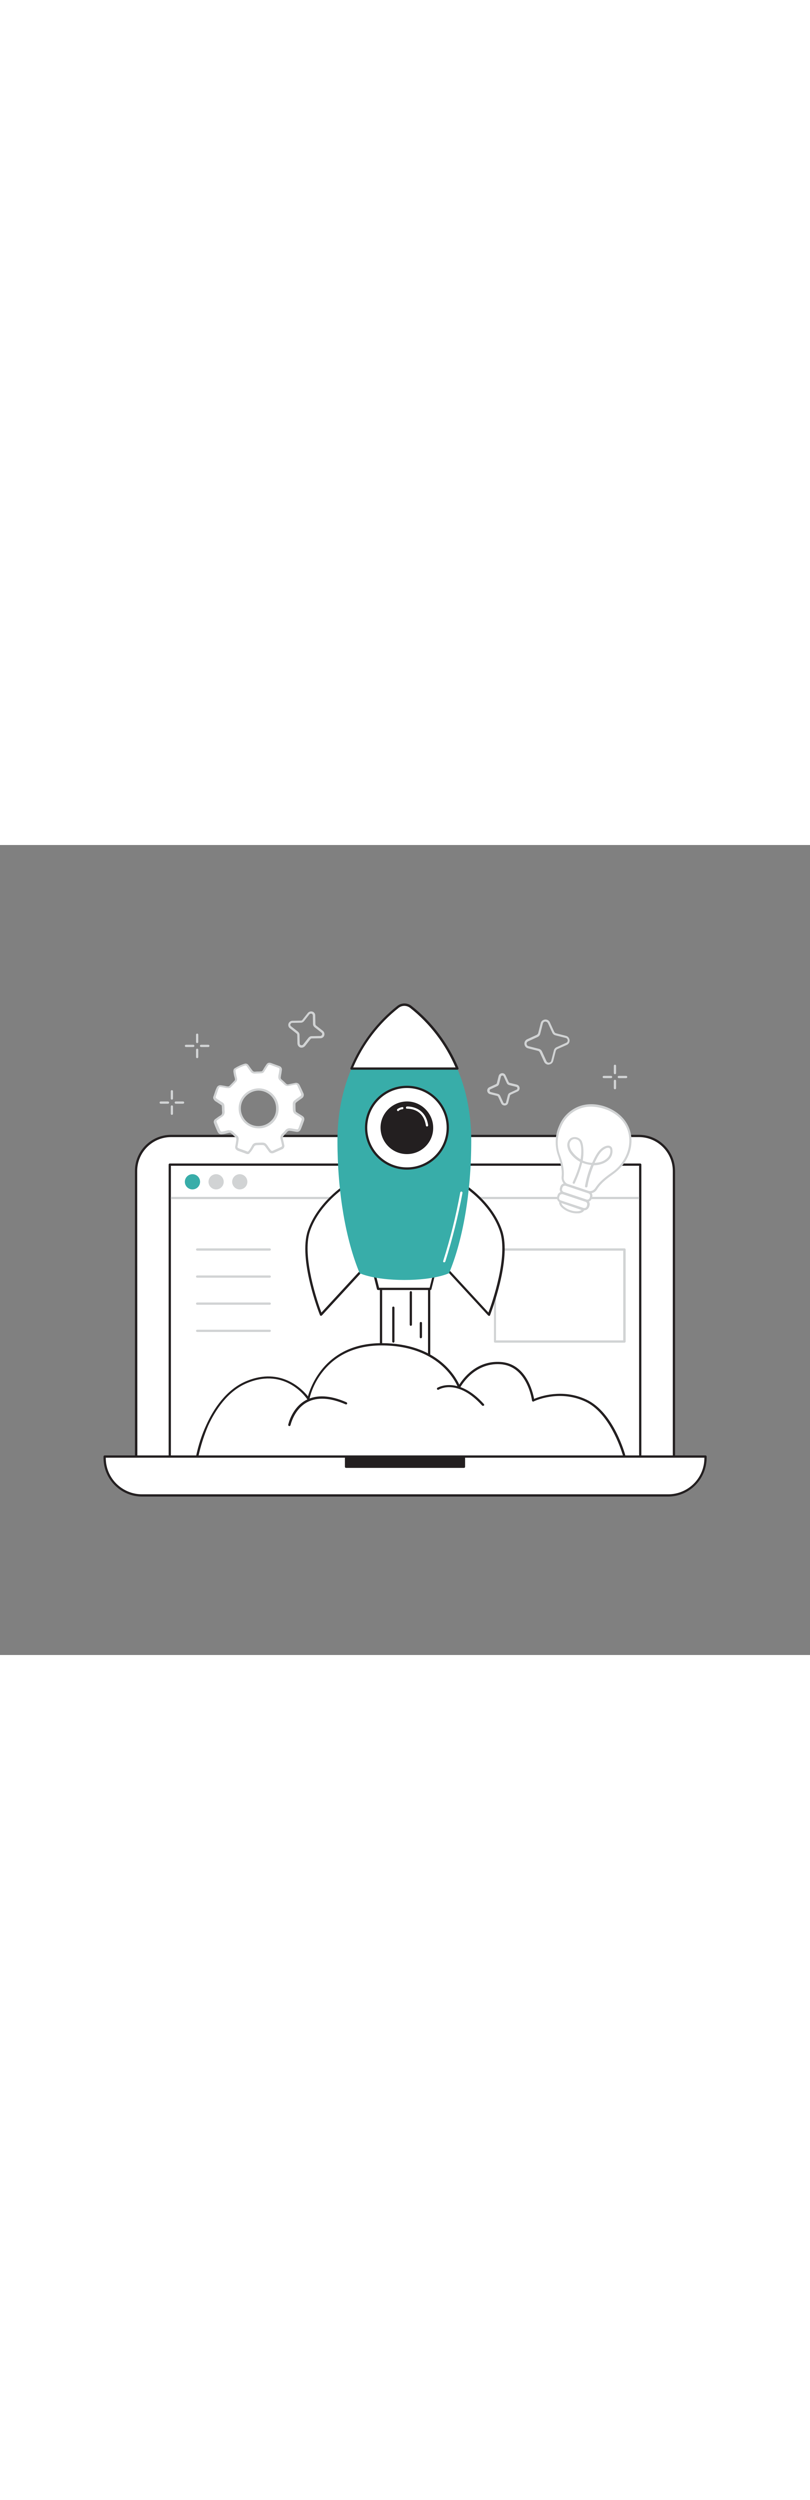 <svg version="1.1" id="Layer_1" xmlns="http://www.w3.org/2000/svg" xmlns:xlink="http://www.w3.org/1999/xlink" x="0px" y="0px" viewBox="0 0 500 500" style="width: 162px;" xml:space="preserve" data-imageid="start-up-45" imageName="Start Up" class="illustrations_image">
<rect x="0" y="0" width="500" height="500" fill="#808080" stroke="none"/>
<style type="text/css">
	.st0_start-up-45{fill:#FFFFFF;}
	.st1_start-up-45{fill:#231F20;}
	.st2_start-up-45{fill:#D1D3D4;}
	.st3_start-up-45{fill:#68E1FD;}
</style>
<g id="Laptop_start-up-45">
	<path class="st0_start-up-45" d="M105.6,179.6h288.7c11.9,0,21.6,9.6,21.6,21.6c0,0,0,0,0,0v176.3l0,0H84l0,0V201.2&#10;&#9;&#9;C84,189.2,93.7,179.5,105.6,179.6C105.6,179.5,105.6,179.5,105.6,179.6z"/>
	<path class="st1_start-up-45" d="M416,378.2H84c-0.4,0-0.7-0.3-0.7-0.7l0,0V201.2c0-12.3,10-22.3,22.3-22.3h288.8c12.3,0,22.3,10,22.3,22.3&#10;&#9;&#9;v176.3C416.7,377.8,416.4,378.1,416,378.2z M84.8,376.8h330.5V201.2c0-11.5-9.4-20.9-20.9-20.9H105.6c-11.5,0-20.9,9.4-20.9,20.9&#10;&#9;&#9;L84.8,376.8z"/>
	<rect x="104.8" y="197.3" class="st0_start-up-45" width="290.4" height="180.2"/>
	<path class="st1_start-up-45" d="M395.2,378.2H104.8c-0.4,0-0.7-0.3-0.7-0.7l0,0V197.3c0-0.4,0.3-0.7,0.7-0.7h290.4c0.4,0,0.7,0.3,0.7,0.7&#10;&#9;&#9;c0,0,0,0,0,0v180.2C395.9,377.9,395.6,378.2,395.2,378.2L395.2,378.2z M105.5,376.8h289V198h-289V376.8z"/>
	<path class="st0_start-up-45" d="M64.6,377.5h370.9l0,0v0.9c0,12.7-10.3,23.1-23.1,23.1l0,0H87.7c-12.7,0-23.1-10.3-23.1-23.1l0,0L64.6,377.5&#10;&#9;&#9;L64.6,377.5z"/>
	<path class="st1_start-up-45" d="M412.4,402.2H87.7c-13.1,0-23.8-10.7-23.8-23.8v-0.9c0-0.4,0.3-0.7,0.7-0.7h370.9c0.4,0,0.7,0.3,0.7,0.7v0.9&#10;&#9;&#9;C436.1,391.5,425.5,402.2,412.4,402.2z M65.3,378.2v0.2c0,12.4,10,22.4,22.4,22.4h324.7c12.4,0,22.4-10,22.4-22.4v-0.2H65.3z"/>
	<rect x="213.6" y="377.5" class="st1_start-up-45" width="72.8" height="6.3"/>
	<path class="st1_start-up-45" d="M286.4,384.5h-72.8c-0.4,0-0.7-0.3-0.7-0.7l0,0v-6.3c0-0.4,0.3-0.7,0.7-0.7c0,0,0,0,0,0h72.8&#10;&#9;&#9;c0.4,0,0.7,0.3,0.7,0.7v0v6.3C287.1,384.2,286.8,384.5,286.4,384.5L286.4,384.5z M214.3,383.1h71.4v-4.9h-71.4L214.3,383.1z"/>
	<path class="st2_start-up-45" d="M393.9,218.6H106.1c-0.4,0-0.7-0.3-0.7-0.7c0-0.4,0.3-0.7,0.7-0.7h287.8c0.4,0,0.7,0.3,0.7,0.7&#10;&#9;&#9;S394.3,218.6,393.9,218.6C393.9,218.6,393.9,218.6,393.9,218.6z"/>
	<circle class="st3_start-up-45 targetColor" cx="118.8" cy="207.9" r="4.7" style="fill: rgb(56, 173, 169);"/>
	<circle class="st2_start-up-45" cx="133.4" cy="207.9" r="4.7"/>
	<circle class="st2_start-up-45" cx="148" cy="207.9" r="4.7"/>
</g>
<g id="Screen_start-up-45">
	<path class="st2_start-up-45" d="M385.5,307.2h-79.9c-0.4,0-0.7-0.3-0.7-0.7v0v-56.8c0-0.4,0.3-0.7,0.7-0.7l0,0h79.9c0.4,0,0.7,0.3,0.7,0.7&#10;&#9;&#9;v56.8C386.2,306.9,385.9,307.2,385.5,307.2L385.5,307.2z M306.2,305.8h78.5v-55.4h-78.5V305.8z"/>
	<path class="st2_start-up-45" d="M166.5,250.4h-44.8c-0.4,0-0.7-0.3-0.7-0.7c0-0.4,0.3-0.7,0.7-0.7h44.8c0.4,0,0.7,0.3,0.7,0.7&#10;&#9;&#9;C167.2,250.1,166.9,250.4,166.5,250.4z"/>
	<path class="st2_start-up-45" d="M166.5,267.1h-44.8c-0.4,0-0.7-0.3-0.7-0.7c0-0.4,0.3-0.7,0.7-0.7c0,0,0,0,0,0h44.8c0.4,0,0.7,0.3,0.7,0.7&#10;&#9;&#9;C167.2,266.8,166.9,267.1,166.5,267.1z"/>
	<path class="st2_start-up-45" d="M166.5,283.8h-44.8c-0.4,0-0.7-0.3-0.7-0.7c0-0.4,0.3-0.7,0.7-0.7h44.8c0.4,0,0.7,0.3,0.7,0.7&#10;&#9;&#9;C167.2,283.5,166.9,283.8,166.5,283.8z"/>
	<path class="st2_start-up-45" d="M166.5,300.6h-44.8c-0.4,0-0.7-0.3-0.7-0.7c0-0.4,0.3-0.7,0.7-0.7h44.8c0.4,0,0.7,0.3,0.7,0.7&#10;&#9;&#9;C167.2,300.2,166.9,300.6,166.5,300.6z"/>
</g>
<g id="Stars_start-up-45">
	<path class="st2_start-up-45" d="M186.2,125.1c-0.3,0-0.6,0-0.8-0.1c-1-0.3-1.7-1.3-1.8-2.4l-0.1-5.3c0-0.4-0.2-0.7-0.4-0.9l-4.2-3.3&#10;&#9;&#9;c-1.1-0.9-1.3-2.5-0.4-3.6c0.5-0.6,1.2-1,2-1l5.3-0.1c0.4,0,0.7-0.2,0.9-0.5l3.3-4.2c0.9-1.1,2.5-1.3,3.6-0.5c0.6,0.5,1,1.2,1,2&#10;&#9;&#9;l0.1,5.3c0,0.4,0.2,0.7,0.4,0.9l4.2,3.3c1.1,0.9,1.3,2.5,0.5,3.6c-0.5,0.6-1.2,1-2,1l-5.3,0.1c-0.4,0-0.7,0.2-0.9,0.5l-3.3,4.2&#10;&#9;&#9;C187.7,124.7,187,125.1,186.2,125.1z M191.9,104.1c-0.4,0-0.7,0.2-0.9,0.4l-3.3,4.2c-0.5,0.6-1.2,1-2,1l-5.3,0.1&#10;&#9;&#9;c-0.5,0-0.9,0.3-1.1,0.8c-0.2,0.5,0,1,0.4,1.3l4.2,3.3c0.6,0.5,1,1.2,1,2l0.1,5.3c0,0.6,0.5,1.2,1.2,1.1c0.4,0,0.7-0.2,0.9-0.4&#10;&#9;&#9;l3.3-4.2c0.5-0.6,1.2-1,2-1l5.3-0.1c0.5,0,0.9-0.3,1.1-0.8c0.2-0.5,0-1-0.4-1.3l-4.2-3.3c-0.6-0.5-1-1.2-1-2l-0.1-5.3&#10;&#9;&#9;c0-0.5-0.3-0.9-0.8-1.1C192.2,104.1,192,104.1,191.9,104.1L191.9,104.1z"/>
	<path class="st2_start-up-45" d="M338.6,135.6c-1.2,0-2.2-0.7-2.7-1.7l-2.7-5.9c-0.2-0.4-0.6-0.8-1-0.9l-6.3-1.6c-1.6-0.4-2.5-2.1-2.1-3.7&#10;&#9;&#9;c0.2-0.8,0.8-1.5,1.6-1.9l5.9-2.7c0.4-0.2,0.7-0.6,0.9-1l1.6-6.3c0.4-1.6,2.1-2.5,3.7-2.1c0.8,0.2,1.5,0.8,1.9,1.6l2.7,5.9&#10;&#9;&#9;c0.2,0.4,0.6,0.8,1,0.9l6.3,1.6c1.6,0.4,2.5,2.1,2.1,3.7c-0.2,0.8-0.8,1.5-1.6,1.9L344,126c-0.4,0.2-0.7,0.6-0.9,1l-1.6,6.3&#10;&#9;&#9;c-0.3,1.2-1.4,2.1-2.6,2.2L338.6,135.6z M336.6,109h-0.1c-0.7,0.1-1.2,0.5-1.4,1.2l-1.6,6.3c-0.2,0.9-0.8,1.6-1.6,2l-5.9,2.7&#10;&#9;&#9;c-0.8,0.3-1.2,1.3-0.8,2.1c0.2,0.5,0.6,0.8,1.1,0.9l6.3,1.6c0.9,0.2,1.6,0.8,2,1.7l2.7,5.9c0.3,0.8,1.3,1.2,2.1,0.8&#10;&#9;&#9;c0.5-0.2,0.8-0.6,0.9-1.1l1.6-6.3c0.2-0.9,0.8-1.6,1.7-2l5.9-2.7c0.8-0.3,1.2-1.3,0.8-2.1c-0.2-0.5-0.6-0.8-1.1-0.9l-6.3-1.6&#10;&#9;&#9;c-0.9-0.2-1.6-0.8-2-1.7l-2.7-5.9l0,0C337.8,109.3,337.2,109,336.6,109L336.6,109z"/>
	<path class="st2_start-up-45" d="M311.5,160.8c-0.9,0-1.7-0.5-2.1-1.3l-1.9-4.1c-0.1-0.2-0.3-0.4-0.6-0.5l-4.4-1.1c-1.2-0.3-2-1.5-1.7-2.8&#10;&#9;&#9;c0.2-0.7,0.6-1.2,1.3-1.5l4.1-1.9c0.2-0.1,0.4-0.3,0.5-0.6l1.1-4.4c0.3-1.2,1.5-2,2.8-1.7c0.7,0.2,1.2,0.6,1.5,1.3l0,0l1.9,4.1&#10;&#9;&#9;c0.1,0.2,0.3,0.4,0.6,0.5l4.4,1.1c1.2,0.3,2,1.5,1.7,2.8c-0.2,0.7-0.6,1.2-1.3,1.5l-4.1,1.9c-0.2,0.1-0.4,0.3-0.5,0.6l-1.1,4.4&#10;&#9;&#9;c-0.2,0.9-1,1.6-2,1.7L311.5,160.8z M310.1,142.3H310c-0.4,0-0.7,0.3-0.8,0.7l-1.1,4.4c-0.2,0.7-0.6,1.2-1.3,1.5l-4.1,1.9&#10;&#9;&#9;c-0.4,0.2-0.6,0.7-0.4,1.2c0.1,0.2,0.3,0.4,0.6,0.5l4.4,1.1c0.7,0.2,1.2,0.6,1.5,1.3l1.9,4.1c0.2,0.4,0.7,0.6,1.2,0.4&#10;&#9;&#9;c0.3-0.1,0.4-0.3,0.5-0.6l1.1-4.4c0.2-0.7,0.6-1.2,1.3-1.5l4.1-1.9c0.4-0.2,0.6-0.7,0.4-1.2c-0.1-0.3-0.3-0.4-0.6-0.5l-4.4-1.1&#10;&#9;&#9;c-0.7-0.2-1.2-0.6-1.5-1.3l-1.9-4.1C310.8,142.5,310.5,142.3,310.1,142.3L310.1,142.3z"/>
</g>
<g id="Gear_start-up-45">
	<path class="st0_start-up-45" d="M132.1,155.7c0.4-1.2,0.8-2.5,1.3-3.7c0.2-0.6,0.5-1.3,0.7-1.9c0.3-0.8,1.1-1.3,1.9-1.2c1,0.1,2,0.3,3,0.5&#10;&#9;&#9;c0.5,0.1,1.1,0.2,1.6,0.2c0.4,0,0.8-0.1,1.1-0.4c1.1-1.1,2.2-2.2,3.3-3.4c0.4-0.4,0.5-1,0.3-1.6c-0.2-1.2-0.6-2.4-0.8-3.6&#10;&#9;&#9;c-0.1-0.5-0.2-0.9-0.1-1.4c0-0.4,0.2-0.7,0.5-0.9c1.9-1.2,3.9-2.1,6-2.7c0.6-0.2,1.3,0.1,1.7,0.6c0.8,1,1.6,2.1,2.3,3.1&#10;&#9;&#9;c0.5,0.8,1.4,1.3,2.4,1.2c1.3-0.1,2.6-0.1,4-0.2c0.5,0,0.9-0.3,1.2-0.7c0.5-0.7,0.9-1.4,1.4-2.1s0.8-1.2,1.2-1.8&#10;&#9;&#9;c0.4-0.6,1.1-0.9,1.8-0.6c1.8,0.6,3.7,1.3,5.5,2c0.7,0.3,1.1,1,1,1.8c-0.1,1-0.3,2-0.5,3c-0.1,0.5-0.1,0.9-0.2,1.4&#10;&#9;&#9;c-0.1,0.6,0.2,1.2,0.6,1.7c1,0.9,1.9,1.8,2.9,2.7c0.5,0.6,1.4,0.8,2.1,0.6c1.3-0.3,2.6-0.6,3.9-0.9c0.9-0.3,1.8,0.1,2.2,1&#10;&#9;&#9;c0.8,1.6,1.5,3.1,2.1,4.7c0.5,0.9,0.3,2-0.6,2.6c0,0-0.1,0-0.1,0.1c-0.7,0.5-1.4,1-2.1,1.5c-0.5,0.4-1,0.8-1.4,1.1&#10;&#9;&#9;c-0.4,0.3-0.6,0.8-0.6,1.4c0,1.4,0,2.7,0.1,4.1c0,0.8,0.4,1.5,1.1,1.8c0.7,0.4,1.5,0.9,2.2,1.3c0.5,0.3,0.9,0.6,1.3,0.9&#10;&#9;&#9;c0.7,0.4,0.9,1.3,0.6,2c-0.6,1.7-1.2,3.3-1.9,4.9c-0.1,0.2-0.2,0.5-0.4,0.7c-0.3,0.5-0.9,0.8-1.5,0.7l-3.6-0.6h-0.3&#10;&#9;&#9;c-1-0.3-2.1,0.1-2.7,1c-0.7,0.8-1.4,1.5-2.1,2.2c-0.7,0.7-0.9,1.7-0.7,2.6c0.3,1.1,0.6,2.3,0.8,3.5c0.4,0.9,0,1.9-0.9,2.2&#10;&#9;&#9;c-0.1,0-0.1,0.1-0.2,0.1c-1.6,0.8-3.2,1.5-4.9,2.2c-0.8,0.4-1.7,0.2-2.2-0.6c-0.6-0.8-1.2-1.6-1.8-2.5c-1.3-1.8-1.6-2-3.8-1.8&#10;&#9;&#9;l-2.6,0.1c-0.8,0-1.6,0.5-2,1.2c-0.5,0.9-1,1.7-1.6,2.6c-0.3,0.4-0.6,0.8-1,1.2c-0.3,0.4-0.9,0.5-1.4,0.4c-1.7-0.6-3.5-1.3-5.2-1.9&#10;&#9;&#9;c-0.2-0.1-0.5-0.2-0.7-0.4c-0.5-0.3-0.8-0.9-0.7-1.5c0.2-1.2,0.4-2.3,0.6-3.5c0.1-0.4,0.1-0.7,0.1-1.1c0.1-0.6-0.2-1.3-0.7-1.7&#10;&#9;&#9;c-0.9-0.9-1.9-1.7-2.8-2.6c-0.5-0.5-1.3-0.7-2-0.5c-1.1,0.3-2.3,0.5-3.5,0.8h-0.1c-1.5,0.3-2,0.1-2.7-1.3s-1.4-3.1-2-4.7&#10;&#9;&#9;c-0.4-0.7-0.2-1.7,0.5-2.1c0,0,0.1,0,0.1,0c0.9-0.7,1.9-1.4,2.8-2c1-0.5,1.5-1.6,1.4-2.7c-0.1-1.2-0.1-2.5-0.2-3.7&#10;&#9;&#9;c0-0.5-0.3-1-0.7-1.3c-1-0.7-2.1-1.3-3.1-2c-0.7-0.4-1.3-1-1.6-1.7L132.1,155.7z M171.2,162.6c0-6.5-5.2-11.7-11.7-11.7&#10;&#9;&#9;c0,0-0.1,0-0.1,0c-6.3,0.2-11.4,5.4-11.5,11.7c0,6.4,5.2,11.6,11.6,11.6c6.4,0.1,11.6-5.1,11.7-11.5&#10;&#9;&#9;C171.3,162.7,171.3,162.6,171.2,162.6z"/>
	<path class="st2_start-up-45" d="M152.9,190.8c-0.2,0-0.5,0-0.7-0.1l-1.3-0.5l-3.9-1.4c-0.2-0.1-0.5-0.2-0.7-0.4c-0.8-0.4-1.3-1.4-1.1-2.3&#10;&#9;&#9;l0.3-1.6c0.1-0.6,0.2-1.3,0.3-1.9c0.1-0.3,0.1-0.7,0.1-1c0-0.4-0.1-0.7-0.4-1c-0.8-0.8-1.7-1.6-2.5-2.3l-0.3-0.3&#10;&#9;&#9;c-0.4-0.4-0.9-0.5-1.4-0.3c-0.8,0.2-1.6,0.4-2.4,0.6l-1.1,0.2h-0.2c-1.9,0.3-2.6-0.1-3.4-1.7c-0.6-1.3-1.3-2.8-2-4.8&#10;&#9;&#9;c-0.6-1.1-0.2-2.4,0.9-3c1.1-0.8,2-1.5,2.9-2c0.8-0.4,1.2-1.2,1.1-2.1c-0.1-0.8-0.1-1.5-0.1-2.3l-0.1-1.4c0-0.3-0.1-0.6-0.4-0.7&#10;&#9;&#9;l-1.2-0.8l-1.8-1.2c-0.9-0.4-1.5-1.2-1.9-2.1c0-0.1,0-0.1,0-0.2v-0.4c0-0.1,0-0.1,0-0.2l0.4-1.1c0.3-0.9,0.6-1.8,0.9-2.7&#10;&#9;&#9;c0.2-0.6,0.5-1.3,0.8-1.9c0.4-1.1,1.5-1.8,2.7-1.6c0.7,0.1,1.3,0.2,2,0.3l1,0.2l0.4,0.1c0.4,0.1,0.7,0.1,1.1,0.1&#10;&#9;&#9;c0.2,0,0.4-0.1,0.6-0.2c1.2-1.2,2.3-2.3,3.3-3.4c0.2-0.3,0.3-0.7,0.2-1c-0.1-0.5-0.2-1.1-0.4-1.6c-0.2-0.7-0.3-1.4-0.4-2&#10;&#9;&#9;c-0.1-0.5-0.2-1.1-0.1-1.6c0-0.6,0.3-1.1,0.8-1.4c1.9-1.2,4-2.2,6.1-2.8c0.9-0.3,1.9,0.1,2.4,0.9l0.8,1.1c0.5,0.7,1,1.4,1.5,2&#10;&#9;&#9;c0.3,0.6,1,1,1.7,0.9c0.9-0.1,1.7-0.1,2.6-0.1l1.4-0.1c0.3,0,0.5-0.2,0.6-0.4c0.3-0.4,0.6-0.8,0.8-1.3l0.7-1.1c0.3-0.5,0.7-1,1-1.5&#10;&#9;&#9;c0.6-0.9,1.6-1.2,2.6-0.9c2.2,0.8,3.9,1.4,5.5,2c1,0.4,1.6,1.4,1.4,2.5c-0.1,0.7-0.2,1.4-0.3,2.1l-0.2,1c-0.1,0.5-0.1,0.9-0.2,1.4&#10;&#9;&#9;c-0.1,0.4,0.1,0.8,0.4,1.1l0.7,0.6c0.8,0.7,1.5,1.4,2.2,2.1c0.4,0.4,1,0.6,1.5,0.4l1.9-0.4l2-0.4c1.2-0.4,2.5,0.2,3,1.4&#10;&#9;&#9;c0.8,1.6,1.5,3.1,2.2,4.7c0.7,1.2,0.3,2.7-0.9,3.4c-0.4,0.3-0.8,0.6-1.3,0.9l-0.8,0.6c-0.5,0.4-1,0.7-1.4,1.1&#10;&#9;&#9;c-0.2,0.2-0.4,0.5-0.4,0.8v0.9c0,1.1,0,2.1,0.1,3.2c0,0.5,0.3,1,0.8,1.2l0.9,0.6l1.3,0.8c0.5,0.3,1,0.6,1.4,0.9&#10;&#9;&#9;c0.9,0.6,1.2,1.7,0.8,2.8c-0.6,1.7-1.2,3.3-1.9,5c-0.1,0.3-0.3,0.5-0.4,0.8c-0.5,0.8-1.4,1.2-2.3,1.1l-3.6-0.6h-0.3&#10;&#9;&#9;c-0.8-0.2-1.6,0.1-2,0.7c-0.5,0.6-1,1.1-1.5,1.6l-0.6,0.7c-0.5,0.5-0.7,1.2-0.5,1.9c0.3,1.2,0.6,2.3,0.8,3.5c0.5,1.2-0.2,2.6-1.4,3&#10;&#9;&#9;c0,0-0.1,0-0.1,0c-1.5,0.7-3.1,1.4-4.9,2.2c-1.1,0.5-2.3,0.2-3-0.8c-0.5-0.7-1-1.4-1.5-2.1l-0.3-0.4c-1.1-1.6-1.2-1.6-3.2-1.6&#10;&#9;&#9;l-2.6,0.1c-0.6,0-1.2,0.3-1.5,0.8l-0.5,0.9c-0.4,0.6-0.7,1.2-1.1,1.7c-0.3,0.5-0.7,0.9-1.1,1.3C154,190.6,153.4,190.8,152.9,190.8z&#10;&#9;&#9; M141.8,176.1c0.7,0,1.4,0.3,1.9,0.8l0.3,0.3l2.5,2.3c0.6,0.5,0.9,1.3,0.8,2.1c0,0.4-0.1,0.8-0.1,1.1c-0.1,0.6-0.2,1.3-0.3,1.9&#10;&#9;&#9;l-0.3,1.6c-0.1,0.3,0.1,0.7,0.4,0.8c0.2,0.1,0.3,0.2,0.5,0.3l3.9,1.4l1.3,0.5c0.2,0.1,0.4,0.1,0.6-0.2c0.3-0.3,0.6-0.7,0.9-1.1&#10;&#9;&#9;c0.4-0.6,0.7-1.1,1-1.7l0.5-0.9c0.5-0.9,1.5-1.5,2.6-1.5l2.6-0.1c2.4-0.1,3,0.1,4.4,2.1l0.3,0.5c0.5,0.7,1,1.4,1.5,2&#10;&#9;&#9;c0.3,0.5,0.9,0.6,1.3,0.4c1.8-0.8,3.4-1.5,4.9-2.2c0.8-0.4,0.9-0.6,0.7-1.5c-0.2-1.1-0.5-2.3-0.8-3.4c-0.3-1.1,0-2.4,0.8-3.2&#10;&#9;&#9;l0.7-0.7c0.5-0.5,1-1,1.4-1.6c0.8-1,2.1-1.5,3.4-1.2h0.2l3.6,0.6c0.3,0.1,0.7-0.1,0.8-0.4c0.1-0.2,0.2-0.4,0.3-0.6&#10;&#9;&#9;c0.6-1.6,1.2-3.3,1.8-4.9c0.2-0.4,0-0.9-0.4-1.2c-0.4-0.3-0.8-0.6-1.3-0.9c-0.4-0.3-0.9-0.5-1.3-0.8l-1-0.6&#10;&#9;&#9;c-0.8-0.5-1.3-1.4-1.4-2.3c-0.1-1.1-0.1-2.2-0.1-3.2v-0.9c0-0.7,0.3-1.4,0.9-1.9c0.5-0.4,1-0.8,1.5-1.2l0.9-0.6&#10;&#9;&#9;c0.4-0.3,0.8-0.6,1.2-0.9c0.8-0.6,0.8-0.9,0.5-1.8c-0.7-1.6-1.4-3.1-2.1-4.7c-0.2-0.6-0.8-0.9-1.3-0.7c0,0-0.1,0-0.1,0&#10;&#9;&#9;c-0.7,0.1-1.3,0.3-2,0.4l-1.9,0.4c-1,0.3-2.1-0.1-2.8-0.8c-0.7-0.7-1.4-1.4-2.2-2.1l-0.7-0.6c-0.6-0.6-0.9-1.4-0.8-2.2&#10;&#9;&#9;c0-0.5,0.1-1,0.2-1.5l0.2-1c0.1-0.6,0.2-1.3,0.3-1.9c0.1-0.4-0.1-0.8-0.5-1c-1.6-0.6-3.2-1.2-5.4-2c-0.4-0.1-0.8,0-1,0.4&#10;&#9;&#9;c-0.4,0.5-0.7,1-1,1.5l-0.7,1.1c-0.3,0.4-0.6,0.9-0.8,1.3c-0.4,0.6-1,1-1.7,1l-1.4,0.1c-0.8,0-1.7,0.1-2.5,0.1&#10;&#9;&#9;c-1.2,0.1-2.4-0.4-3-1.5c-0.5-0.7-1-1.3-1.4-2l-0.8-1.1c-0.2-0.4-0.6-0.5-1-0.4c-2,0.6-4,1.5-5.8,2.6c-0.1,0.1-0.1,0.2-0.1,0.4&#10;&#9;&#9;c0,0.4,0,0.8,0.1,1.2c0.1,0.7,0.3,1.3,0.4,2l0.4,1.6c0.2,0.8,0,1.6-0.5,2.2c-1,1-2.1,2.2-3.3,3.4c-0.4,0.4-1,0.6-1.6,0.6&#10;&#9;&#9;c-0.5,0-0.9-0.1-1.4-0.1l-0.4-0.1c-0.3-0.1-0.7-0.1-1-0.2c-0.6-0.1-1.3-0.2-1.9-0.3c-0.5-0.1-1.1,0.2-1.2,0.8&#10;&#9;&#9;c-0.3,0.6-0.5,1.2-0.7,1.9c-0.3,0.9-0.6,1.8-0.9,2.6l-0.3,1.1c0.3,0.5,0.7,0.9,1.3,1.2l1.8,1.2l1.3,0.8c0.6,0.4,1,1.1,1,1.8&#10;&#9;&#9;l0.1,1.4c0,0.8,0,1.5,0.1,2.2c0.1,1.4-0.5,2.7-1.7,3.4c-0.9,0.6-1.7,1.2-2.8,2c-0.6,0.5-0.7,0.7-0.4,1.4c0.8,1.9,1.4,3.4,2,4.7&#10;&#9;&#9;c0.5,1.1,0.7,1.1,1.9,0.9l1.2-0.3c0.8-0.2,1.6-0.4,2.4-0.6C141.1,176.2,141.4,176.1,141.8,176.1z M159.6,174.9L159.6,174.9&#10;&#9;&#9;c-6.8,0-12.3-5.5-12.3-12.3c0-3.3,1.3-6.4,3.6-8.7c2.3-2.3,5.3-3.6,8.6-3.7c6.8-0.1,12.4,5.4,12.5,12.2c0,0.1,0,0.1,0,0.2&#10;&#9;&#9;c0.1,3.2-1.1,6.2-3.3,8.5C166.3,173.6,163,175,159.6,174.9z M159.4,151.6c-2.8,0.1-5.5,1.3-7.5,3.3c-4.3,4.2-4.3,11.1-0.1,15.4&#10;&#9;&#9;c2,2.1,4.8,3.2,7.7,3.2l0,0c3,0,5.9-1.2,8-3.4c2-2,3-4.7,2.9-7.5l0,0C170.5,156.5,165.6,151.6,159.4,151.6&#10;&#9;&#9;C159.5,151.6,159.4,151.6,159.4,151.6L159.4,151.6z"/>
</g>
<g id="Idea_start-up-45">
	<path class="st0_start-up-45" d="M356.5,212c-1.7-0.6-3.4-1.2-5.1-1.7c-2.6-0.5-4.4-3-4-5.6c0.4-4.4-0.7-8.5-2.2-12.6&#10;&#9;&#9;c-2.2-5.9-2.1-12.4,0.5-18.2c5.3-11.9,17.7-16.1,29.9-10.6c18.1,8.1,16.9,29.2,2.6,39.4c-3.9,2.7-7.6,5.4-10.2,9.5&#10;&#9;&#9;c-1.5,2.2-3.6,2.8-6.2,1.8C360.1,213.1,358.3,212.6,356.5,212z"/>
	<path class="st2_start-up-45" d="M364.2,215c-0.9,0-1.7-0.2-2.6-0.5c-1.2-0.5-2.4-0.9-3.6-1.3l-1.7-0.6l-1.6-0.6c-1.1-0.4-2.3-0.8-3.5-1.1&#10;&#9;&#9;c-3-0.6-4.9-3.4-4.5-6.4c0.4-4.6-0.9-8.8-2.1-12.4c-2.3-6.1-2.1-12.8,0.5-18.7c2.2-5.5,6.6-9.8,12.1-12c5.7-2.2,12.4-1.8,18.7,1&#10;&#9;&#9;c8,3.6,13,10.1,13.8,17.9c0.9,8.6-3.4,17.2-11,22.7c-3.6,2.6-7.4,5.3-10,9.3C367.8,214,366.1,215,364.2,215z M365,161.5&#10;&#9;&#9;c-8.2-0.1-15.6,4.9-18.7,12.6c-2.5,5.6-2.7,12-0.5,17.7c1.3,3.7,2.6,8.1,2.2,12.9c-0.4,2.3,1.2,4.5,3.5,4.9&#10;&#9;&#9;c1.2,0.4,2.4,0.8,3.6,1.2c0.5,0.2,1,0.4,1.6,0.5l0,0l1.7,0.6c1.2,0.4,2.5,0.8,3.7,1.3c2.3,0.9,4.1,0.4,5.4-1.5&#10;&#9;&#9;c2.7-4.2,6.6-7,10.4-9.7c7.2-5.1,11.2-13.3,10.5-21.4c-0.7-7.4-5.3-13.4-12.9-16.8C372.1,162.4,368.6,161.6,365,161.5L365,161.5z"/>
	<path class="st0_start-up-45" d="M349.6,209.7l13.8,4.6c1.2,0.4,1.9,1.8,1.5,3l-0.2,0.7c-0.4,1.2-1.8,1.9-3,1.5l-13.8-4.6&#10;&#9;&#9;c-1.2-0.4-1.9-1.8-1.5-3l0.2-0.7C347,209.9,348.4,209.2,349.6,209.7z"/>
	<path class="st2_start-up-45" d="M362.4,220.3c-0.3,0-0.7-0.1-1-0.2l0,0l-13.8-4.6c-1.6-0.5-2.5-2.3-1.9-3.9l0.2-0.7c0.5-1.6,2.3-2.5,3.9-1.9&#10;&#9;&#9;l13.8,4.6c1.6,0.5,2.5,2.3,1.9,3.9c0,0,0,0,0,0l-0.2,0.7C364.9,219.5,363.7,220.3,362.4,220.3z M361.9,218.8c0.9,0.3,1.8-0.1,2.1-1&#10;&#9;&#9;l0.2-0.7c0.1-0.4,0.1-0.9-0.1-1.3c-0.2-0.4-0.6-0.7-1-0.8l-13.8-4.6c-0.9-0.3-1.8,0.1-2.1,1l-0.2,0.7c-0.3,0.9,0.2,1.8,1,2.1&#10;&#9;&#9;c0,0,0,0,0,0L361.9,218.8z"/>
	<path class="st0_start-up-45" d="M347.9,214.9l13.8,4.6c1.2,0.4,1.9,1.8,1.5,3l-0.2,0.7c-0.4,1.2-1.8,1.9-3,1.5l-13.8-4.6&#10;&#9;&#9;c-1.2-0.4-1.9-1.8-1.5-3l0.2-0.7C345.3,215.1,346.6,214.4,347.9,214.9z"/>
	<path class="st2_start-up-45" d="M360.7,225.5c-0.3,0-0.7-0.1-1-0.2l0,0l-13.8-4.6c-1.6-0.5-2.5-2.3-1.9-3.9c0,0,0,0,0,0l0.2-0.7&#10;&#9;&#9;c0.5-1.6,2.3-2.5,3.9-1.9c0,0,0,0,0,0l13.8,4.6c0.8,0.3,1.4,0.8,1.8,1.5c0.4,0.7,0.4,1.6,0.2,2.3l-0.2,0.7&#10;&#9;&#9;C363.1,224.7,362,225.5,360.7,225.5z M360.1,224c0.9,0.3,1.8-0.1,2.1-1l0.2-0.7c0.1-0.4,0.1-0.9-0.1-1.3c-0.2-0.4-0.6-0.7-1-0.8&#10;&#9;&#9;l-13.8-4.6c-0.4-0.1-0.9-0.1-1.3,0.1c-0.4,0.2-0.7,0.6-0.8,1l-0.2,0.7c-0.3,0.9,0.2,1.8,1,2.1L360.1,224z"/>
	<path class="st0_start-up-45" d="M360.1,224.8c-0.7,2-4.4,2.5-8.3,1.2s-6.6-4-5.9-5.9L360.1,224.8z"/>
	<path class="st2_start-up-45" d="M356,227.4c-1.5,0-3-0.3-4.4-0.8c-1.8-0.6-3.5-1.6-4.9-2.9c-1.3-1.3-1.8-2.7-1.4-3.9c0.1-0.4,0.5-0.6,0.9-0.4&#10;&#9;&#9;c0,0,0,0,0,0l14.2,4.8c0.2,0.1,0.3,0.2,0.4,0.4c0.1,0.2,0.1,0.4,0,0.5c-0.4,1.2-1.6,2-3.5,2.3C356.9,227.3,356.4,227.4,356,227.4z&#10;&#9;&#9; M346.5,221c0.2,0.7,0.6,1.3,1.1,1.8c1.3,1.2,2.8,2.1,4.4,2.6c3.2,1.1,5.9,0.8,7-0.1L346.5,221z"/>
	<path class="st2_start-up-45" d="M361.8,211.4h-0.1c-0.4-0.1-0.6-0.4-0.6-0.8c0,0,0,0,0,0c0.8-4.5,2-8.9,3.8-13.1c-1.9-0.2-3.7-0.6-5.5-1.4&#10;&#9;&#9;c-1.1,4.1-2.5,8.1-4.3,12l-0.2,0.5c-0.1,0.4-0.5,0.6-0.9,0.5s-0.6-0.5-0.5-0.9c0,0,0-0.1,0.1-0.1l0.2-0.5c1.8-3.9,3.3-7.9,4.3-12&#10;&#9;&#9;c-2.4-1.3-4.5-3.1-6.1-5.3c-1-1.3-1.6-2.9-1.8-4.6c-0.2-1.8,0.6-3.6,2-4.7c2.3-1.4,5.4-0.7,6.8,1.6c0.1,0.1,0.1,0.2,0.2,0.4&#10;&#9;&#9;c0.8,2,1.1,4.9,0.9,8.7c-0.1,1-0.2,2.1-0.4,3.1c1.8,0.8,3.8,1.3,5.8,1.4c0-0.1,0.1-0.2,0.1-0.2l0.2-0.4c1.5-3.2,3.4-7.3,6.8-9.2&#10;&#9;&#9;c0.6-0.3,2.5-1.3,4-0.6c0.8,0.4,1.3,1.1,1.4,2c0.4,2.4-0.4,4.7-2.1,6.4c-1.6,1.6-3.7,2.6-5.9,3.1c-1.2,0.3-2.3,0.4-3.5,0.4l0,0&#10;&#9;&#9;c-1.8,4.3-3.2,8.7-3.9,13.3C362.4,211.2,362.1,211.4,361.8,211.4z M375.4,186.9c-0.8,0-1.5,0.3-2.1,0.7c-3,1.6-4.7,5.4-6.2,8.5v0.1&#10;&#9;&#9;c0.9,0,1.7-0.2,2.6-0.3c2-0.4,3.8-1.3,5.2-2.7c1.4-1.3,2.1-3.3,1.8-5.2c-0.1-0.7-0.5-0.9-0.6-0.9&#10;&#9;&#9;C375.8,186.9,375.6,186.9,375.4,186.9L375.4,186.9z M354.7,181.5c-0.6,0-1.2,0.2-1.7,0.5c-1,0.8-1.6,2.1-1.4,3.4&#10;&#9;&#9;c0.2,1.4,0.7,2.8,1.6,3.9c1.4,1.9,3.1,3.5,5.2,4.7c0.1-0.8,0.2-1.7,0.3-2.5c0.3-3.6,0-6.3-0.8-8.1c-0.4-0.9-1.2-1.5-2.1-1.7&#10;&#9;&#9;C355.5,181.6,355.1,181.5,354.7,181.5L354.7,181.5z"/>
</g>
<g id="Lines_start-up-45">
	<path class="st2_start-up-45" d="M121.7,122.3c-0.4,0-0.7-0.3-0.7-0.7v-4.5c0-0.4,0.3-0.7,0.7-0.7c0.4,0,0.7,0.3,0.7,0.7l0,0v4.5&#10;&#9;&#9;C122.4,122,122.1,122.3,121.7,122.3L121.7,122.3z"/>
	<path class="st2_start-up-45" d="M121.7,131.6c-0.4,0-0.7-0.3-0.7-0.7v-4.5c0-0.4,0.3-0.7,0.7-0.7c0.4,0,0.7,0.3,0.7,0.7l0,0v4.5&#10;&#9;&#9;C122.4,131.3,122.1,131.6,121.7,131.6L121.7,131.6z"/>
	<path class="st2_start-up-45" d="M128.6,124.7h-4.5c-0.4,0-0.7-0.3-0.7-0.7c0-0.4,0.3-0.7,0.7-0.7h4.5c0.4,0,0.7,0.3,0.7,0.7&#10;&#9;&#9;C129.3,124.4,129,124.7,128.6,124.7z"/>
	<path class="st2_start-up-45" d="M119.3,124.7h-4.5c-0.4,0-0.7-0.3-0.7-0.7c0-0.4,0.3-0.7,0.7-0.7h4.5c0.4,0,0.7,0.3,0.7,0.7&#10;&#9;&#9;C120,124.4,119.7,124.7,119.3,124.7z"/>
	<path class="st2_start-up-45" d="M106.1,157.2c-0.4,0-0.7-0.3-0.7-0.7v-4.5c0-0.4,0.3-0.7,0.7-0.7c0.4,0,0.7,0.3,0.7,0.7v4.5&#10;&#9;&#9;C106.8,156.9,106.5,157.2,106.1,157.2L106.1,157.2z"/>
	<path class="st2_start-up-45" d="M106.1,166.6c-0.4,0-0.7-0.3-0.7-0.7v-4.5c0-0.4,0.3-0.7,0.7-0.7c0.4,0,0.7,0.3,0.7,0.7l0,0v4.5&#10;&#9;&#9;C106.8,166.3,106.5,166.6,106.1,166.6L106.1,166.6z"/>
	<path class="st2_start-up-45" d="M113,159.7h-4.5c-0.4,0-0.7-0.3-0.7-0.7c0-0.4,0.3-0.7,0.7-0.7c0,0,0,0,0,0h4.5c0.4,0,0.7,0.3,0.7,0.7&#10;&#9;&#9;C113.7,159.4,113.4,159.7,113,159.7C113,159.7,113,159.7,113,159.7z"/>
	<path class="st2_start-up-45" d="M103.7,159.7h-4.5c-0.4,0-0.7-0.3-0.7-0.7c0-0.4,0.3-0.7,0.7-0.7c0,0,0,0,0,0h4.5c0.4,0,0.7,0.3,0.7,0.7&#10;&#9;&#9;C104.4,159.4,104.1,159.7,103.7,159.7C103.7,159.7,103.7,159.7,103.7,159.7z"/>
	<path class="st2_start-up-45" d="M379.6,141.5c-0.4,0-0.7-0.3-0.7-0.7c0,0,0,0,0,0v-4.5c0-0.4,0.3-0.7,0.7-0.7c0.4,0,0.7,0.3,0.7,0.7&#10;&#9;&#9;c0,0,0,0,0,0v4.5C380.3,141.2,380,141.5,379.6,141.5z"/>
	<path class="st2_start-up-45" d="M379.6,150.8c-0.4,0-0.7-0.3-0.7-0.7c0,0,0,0,0,0v-4.5c0-0.4,0.3-0.7,0.7-0.7c0.4,0,0.7,0.3,0.7,0.7v4.5&#10;&#9;&#9;C380.3,150.5,380,150.8,379.6,150.8z"/>
	<path class="st2_start-up-45" d="M386.5,143.9H382c-0.4,0-0.7-0.3-0.7-0.7c0-0.4,0.3-0.7,0.7-0.7h4.5c0.4,0,0.7,0.3,0.7,0.7&#10;&#9;&#9;C387.2,143.6,386.9,143.9,386.5,143.9L386.5,143.9z"/>
	<path class="st2_start-up-45" d="M377.2,143.9h-4.5c-0.4,0-0.7-0.3-0.7-0.7s0.3-0.7,0.7-0.7c0,0,0,0,0,0h4.5c0.4,0,0.7,0.3,0.7,0.7&#10;&#9;&#9;C377.9,143.6,377.6,143.9,377.2,143.9z"/>
</g>
<g id="Rocket_start-up-45">
	<rect x="235.1" y="258.8" class="st0_start-up-45" width="29.7" height="95.4"/>
	<path class="st1_start-up-45" d="M264.9,354.9h-29.7c-0.4,0-0.7-0.3-0.7-0.7l0,0v-95.4c0-0.4,0.3-0.7,0.7-0.7c0,0,0,0,0,0h29.7&#10;&#9;&#9;c0.4,0,0.7,0.3,0.7,0.7v0v95.4C265.6,354.6,265.2,354.9,264.9,354.9L264.9,354.9z M235.9,353.5h28.3v-94h-28.3L235.9,353.5z"/>
	<path class="st1_start-up-45" d="M253.6,296.8c-0.4,0-0.7-0.3-0.7-0.7v-20c0-0.4,0.3-0.7,0.7-0.7c0.4,0,0.7,0.3,0.7,0.7v20&#10;&#9;&#9;C254.3,296.4,254,296.8,253.6,296.8C253.6,296.8,253.6,296.8,253.6,296.8z"/>
	<path class="st1_start-up-45" d="M242.8,307.2c-0.4,0-0.7-0.3-0.7-0.7l0,0v-20.9c0-0.4,0.3-0.7,0.7-0.7c0.4,0,0.7,0.3,0.7,0.7v20.9&#10;&#9;&#9;C243.5,306.9,243.2,307.2,242.8,307.2C242.8,307.2,242.8,307.2,242.8,307.2z"/>
	<path class="st1_start-up-45" d="M259.8,304.5c-0.4,0-0.7-0.3-0.7-0.7v0v-8.7c0-0.4,0.3-0.7,0.7-0.7c0.4,0,0.7,0.3,0.7,0.7v8.7&#10;&#9;&#9;C260.4,304.2,260.1,304.5,259.8,304.5z"/>
	<path class="st0_start-up-45" d="M121.7,377.5c0,0,6.5-36.2,31-46.1s37.7,10.5,37.7,10.5s6.4-33.7,45.2-33.7s47.8,26.5,47.8,26.5&#10;&#9;&#9;s8-16,25.5-14.9s20.2,23.1,20.2,23.1s15.6-7.8,32.4,0s23.9,34.6,23.9,34.6H121.7z"/>
	<path class="st1_start-up-45" d="M385.5,378.2H121.7c-0.2,0-0.4-0.1-0.5-0.2c-0.1-0.2-0.2-0.4-0.2-0.6c1.4-6.7,3.5-13.3,6.4-19.5&#10;&#9;&#9;c4.3-9.5,12.2-21.9,25-27.1c21.1-8.6,34.2,5.2,37.7,9.5c1.8-6.6,11.3-32.8,45.5-32.8c33.8,0,45.4,20.2,47.9,25.6&#10;&#9;&#9;c2.4-3.8,10.6-15,25.5-14c15.8,1,19.9,18.5,20.7,22.8c3.5-1.5,17.5-6.5,32.2,0.4c17,7.9,24,34,24.3,35.1c0.1,0.2,0,0.4-0.1,0.6&#10;&#9;&#9;C385.9,378.1,385.7,378.2,385.5,378.2z M122.6,376.8h261.9c-1.4-4.7-8.6-26.5-23.3-33.3c-16.4-7.6-31.7-0.1-31.8,0&#10;&#9;&#9;c-0.3,0.2-0.8,0-0.9-0.3c0-0.1-0.1-0.2-0.1-0.2c0-0.2-2.8-21.4-19.5-22.5s-24.8,14.3-24.9,14.5c-0.1,0.3-0.4,0.4-0.7,0.4&#10;&#9;&#9;c-0.3,0-0.5-0.2-0.6-0.5c-0.1-0.3-9.4-26-47.2-26c-19.8,0-30.8,9-36.6,16.6c-3.8,4.9-6.5,10.5-7.9,16.5c-0.1,0.3-0.3,0.5-0.6,0.5&#10;&#9;&#9;c-0.3,0.1-0.6-0.1-0.7-0.3c-0.5-0.8-13.3-19.8-36.9-10.2c-12.4,5-20,17.1-24.3,26.4C126,364.3,124,370.5,122.6,376.8L122.6,376.8z"/>
	<path class="st1_start-up-45" d="M178.6,358.7h-0.1c-0.4-0.1-0.6-0.4-0.6-0.8c0,0,0,0,0,0c0.1-0.4,2.2-10.6,11.1-15.3c6.5-3.4,14.9-3,24.9,1.4&#10;&#9;&#9;c0.3,0.2,0.5,0.6,0.4,0.9c-0.2,0.4-0.6,0.5-0.9,0.4c-9.6-4.2-17.6-4.6-23.7-1.4c-8.3,4.4-10.3,14.2-10.4,14.3&#10;&#9;&#9;C179.2,358.5,178.9,358.7,178.6,358.7z"/>
	<path class="st1_start-up-45" d="M298.1,346.2c-0.2,0-0.4-0.1-0.5-0.2c-15.1-16.7-26.4-10.1-26.8-9.8c-0.3,0.2-0.8,0.1-1-0.2c0,0,0,0,0,0&#10;&#9;&#9;c-0.2-0.3-0.1-0.7,0.2-1c0,0,0,0,0.1,0c0.1-0.1,12.7-7.5,28.6,10.1c0.3,0.3,0.2,0.7,0,1C298.4,346.1,298.2,346.1,298.1,346.2&#10;&#9;&#9;L298.1,346.2z"/>
	<polygon class="st0_start-up-45" points="265.7,274 233.5,274 229.6,258.5 269.6,258.5 &#9;"/>
	<path class="st1_start-up-45" d="M265.7,274.7h-32.3c-0.3,0-0.6-0.2-0.7-0.5l-3.9-15.5c0-0.2,0-0.4,0.1-0.6c0.1-0.2,0.3-0.3,0.6-0.3h40&#10;&#9;&#9;c0.2,0,0.4,0.1,0.6,0.3c0.1,0.2,0.2,0.4,0.1,0.6l-3.9,15.5C266.3,274.4,266.1,274.7,265.7,274.7z M234,273.3h31.2l3.5-14.1h-38.2&#10;&#9;&#9;L234,273.3z"/>
	<path class="st0_start-up-45" d="M213.4,210.1c0,0-16.9,10.6-22.8,28.2s7.5,51.7,7.5,51.7l30.8-33.4L213.4,210.1z"/>
	<path class="st1_start-up-45" d="M198.2,290.6H198c-0.2,0-0.4-0.2-0.5-0.4c-0.6-1.4-13.4-34.5-7.5-52.1s22.9-28.4,23.1-28.6&#10;&#9;&#9;c0.2-0.1,0.4-0.1,0.6-0.1c0.2,0.1,0.4,0.2,0.4,0.4l15.5,46.5c0.1,0.2,0,0.5-0.1,0.7l-30.7,33.3&#10;&#9;&#9;C198.6,290.5,198.4,290.6,198.2,290.6z M213.1,211.2c-3.3,2.3-16.7,12.2-21.8,27.3c-5.1,15.4,4.9,44.3,7.1,50.1l29.7-32.2&#10;&#9;&#9;L213.1,211.2z"/>
	<path class="st0_start-up-45" d="M286.6,210.1c0,0,16.9,10.6,22.8,28.2s-7.5,51.7-7.5,51.7l-30.8-33.4L286.6,210.1z"/>
	<path class="st1_start-up-45" d="M301.8,290.6c-0.2,0-0.4-0.1-0.5-0.2L270.5,257c-0.2-0.2-0.2-0.5-0.1-0.7l15.5-46.5c0.1-0.2,0.2-0.4,0.4-0.4&#10;&#9;&#9;c0.2-0.1,0.4,0,0.6,0.1c0.2,0.1,17.2,10.9,23.1,28.6s-7,50.7-7.5,52.2c-0.1,0.2-0.3,0.4-0.5,0.4L301.8,290.6z M271.8,256.4&#10;&#9;&#9;l29.7,32.2c2.2-5.9,12.3-34.7,7.1-50.1c-5-15.1-18.4-25-21.8-27.3L271.8,256.4z"/>
	<path class="st3_start-up-45 targetColor" d="M277.2,264.3c8.4-20.1,13.7-49.3,13.7-81.7c0-49.2-27.1-74.8-37.4-82.7c-2.3-1.8-5.5-1.8-7.8,0&#10;&#9;&#9;c-10.3,8-37.4,33.6-37.4,82.7c0,32.4,5.3,61.6,13.7,81.7c0,0,8.4,4.2,27.6,4.2S277.2,264.3,277.2,264.3z" style="fill: rgb(56, 173, 169);"/>
	<path class="st0_start-up-45" d="M245.7,99.9C233.1,110,223.2,123.1,217,138h65.3c-6.2-14.9-16.1-28-28.8-38.1C251.3,98.1,248,98.1,245.7,99.9z&#10;&#9;&#9;"/>
	<path class="st1_start-up-45" d="M282.3,138.7H217c-0.2,0-0.5-0.1-0.6-0.3c-0.1-0.2-0.2-0.4-0.1-0.7c6.3-15.1,16.2-28.3,29-38.4l0.4,0.6&#10;&#9;&#9;l-0.4-0.6c2.6-2,6.1-2,8.7,0c12.8,10.1,22.7,23.3,29,38.4c0.1,0.2,0.1,0.5-0.1,0.7C282.8,138.6,282.5,138.7,282.3,138.7z&#10;&#9;&#9; M218,137.3h63.2c-6.2-14.4-15.8-27.1-28.1-36.8c-2.1-1.6-4.9-1.6-7,0l0,0C233.8,110.2,224.2,122.8,218,137.3z"/>
	<circle class="st0_start-up-45" cx="251.2" cy="174.5" r="25.2"/>
	<path class="st1_start-up-45" d="M251.2,200.4c-14.3,0-25.9-11.6-25.9-25.9c0-14.3,11.6-25.9,25.9-25.9c14.3,0,25.9,11.6,25.9,25.9l0,0&#10;&#9;&#9;C277.1,188.8,265.5,200.4,251.2,200.4z M251.2,150c-13.5,0-24.5,11-24.5,24.5s11,24.5,24.5,24.5c13.5,0,24.5-11,24.5-24.5l0,0&#10;&#9;&#9;C275.7,161,264.8,150,251.2,150L251.2,150z"/>
	<circle class="st1_start-up-45" cx="251.2" cy="174.5" r="15.6"/>
	<path class="st1_start-up-45" d="M251.2,190.8c-9,0-16.2-7.3-16.3-16.2s7.3-16.2,16.2-16.3s16.3,7.3,16.3,16.2v0&#10;&#9;&#9;C267.5,183.5,260.2,190.8,251.2,190.8z M251.2,159.7c-8.2,0-14.9,6.6-14.9,14.8c0,8.2,6.6,14.9,14.8,14.9c8.2,0,14.9-6.6,14.9-14.8&#10;&#9;&#9;l0,0C266.1,166.3,259.4,159.7,251.2,159.7z"/>
	<path class="st0_start-up-45" d="M263.6,173.8c-0.3,0-0.6-0.3-0.7-0.6c-1.6-10.9-11.2-10.4-11.6-10.4c-0.4,0-0.7-0.2-0.7-0.6c0,0,0,0,0-0.1&#10;&#9;&#9;c0-0.4,0.3-0.7,0.6-0.7c0.1,0,11.3-0.6,13.1,11.6C264.3,173.4,264,173.7,263.6,173.8L263.6,173.8z"/>
	<path class="st0_start-up-45" d="M245.8,164.3c-0.2,0-0.4-0.1-0.6-0.3c-0.2-0.3-0.2-0.7,0.1-1c0,0,0,0,0,0c0.9-0.6,1.8-1,2.9-1.2&#10;&#9;&#9;c0.4-0.1,0.8,0.1,0.8,0.5s-0.1,0.8-0.5,0.8c0,0-0.1,0-0.2,0c-0.8,0.1-1.6,0.4-2.2,0.9C246.1,164.2,245.9,164.3,245.8,164.3z"/>
	<path class="st0_start-up-45" d="M274.2,257.6H274c-0.4-0.1-0.6-0.5-0.4-0.9c4.4-13.8,7.9-27.9,10.5-42.2c0.1-0.4,0.4-0.6,0.8-0.6c0,0,0,0,0,0&#10;&#9;&#9;c0.4,0.1,0.6,0.4,0.6,0.8c0,0,0,0,0,0c-2.7,14.3-6.2,28.5-10.6,42.4C274.8,257.4,274.5,257.6,274.2,257.6z"/>
</g>
</svg>